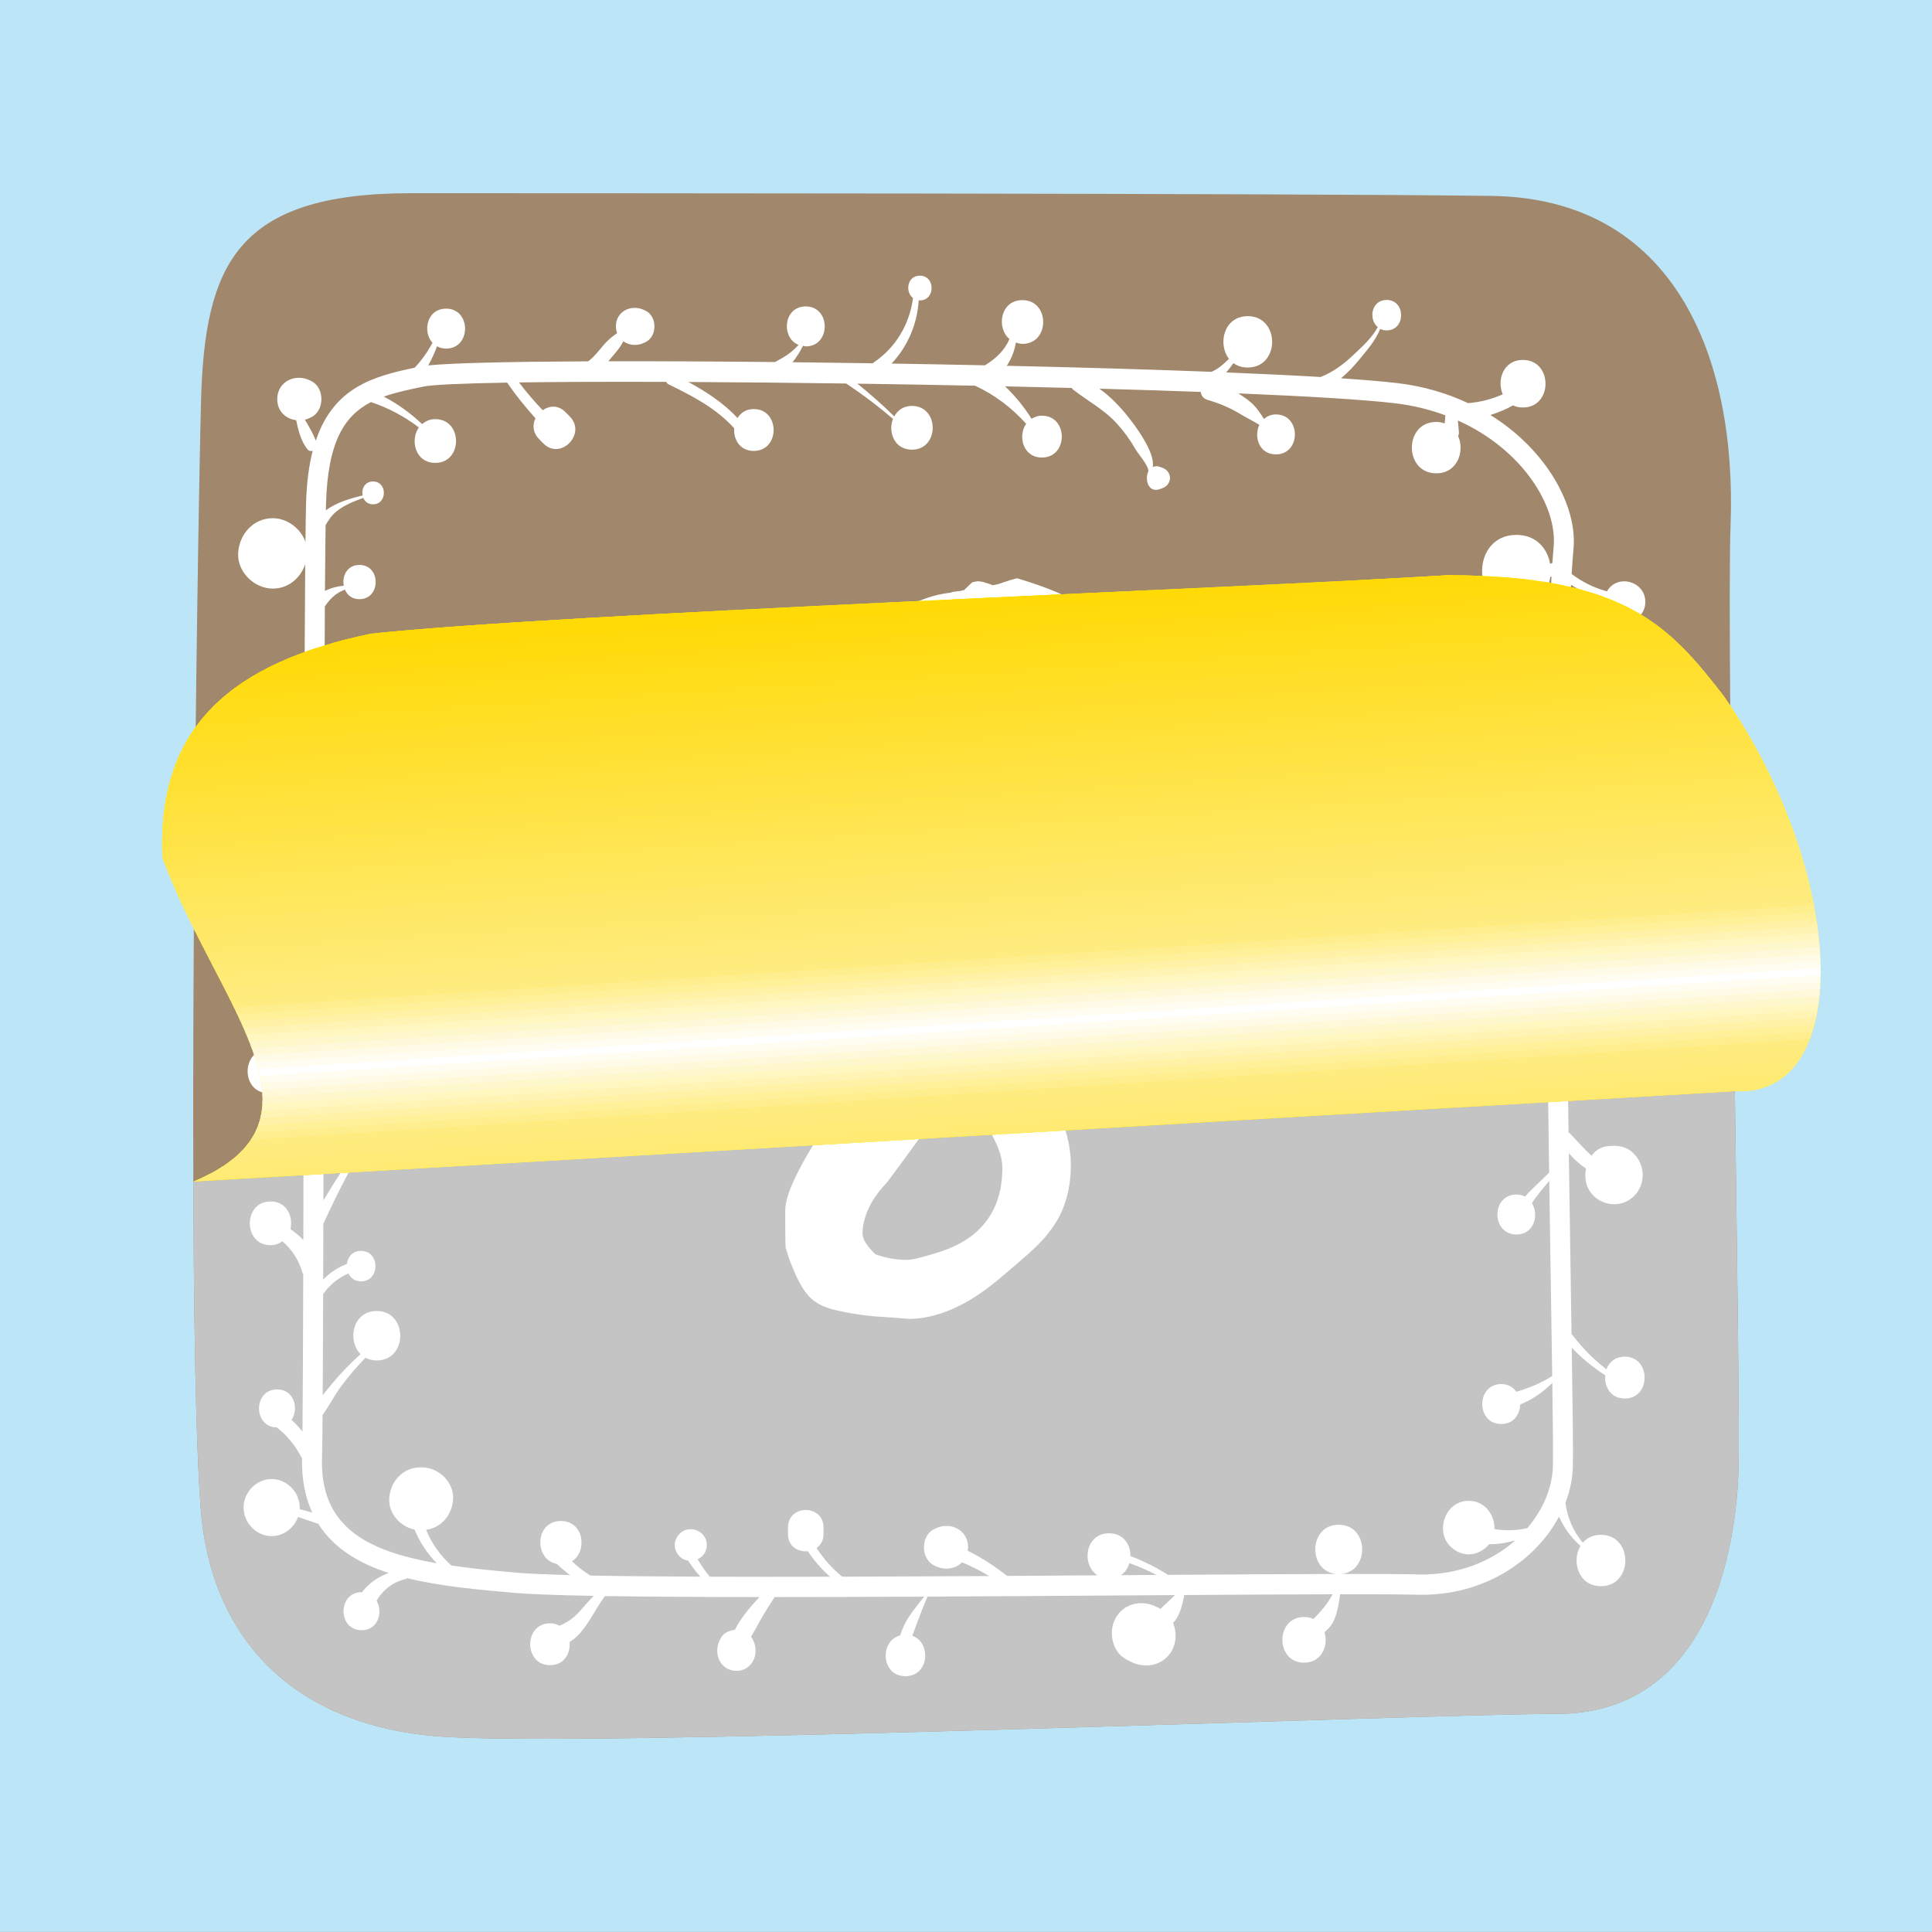 <?xml version="1.0" encoding="UTF-8"?>
<!DOCTYPE svg PUBLIC "-//W3C//DTD SVG 1.0//EN" "http://www.w3.org/TR/2001/REC-SVG-20010904/DTD/svg10.dtd">
<!-- Creator: CorelDRAW 2017 -->
<svg xmlns="http://www.w3.org/2000/svg" xml:space="preserve" width="66.146mm" height="66.146mm" version="1.0" style="shape-rendering:geometricPrecision; text-rendering:geometricPrecision; image-rendering:optimizeQuality; fill-rule:evenodd; clip-rule:evenodd"
viewBox="0 0 6614.58 6614.58"
 xmlns:xlink="http://www.w3.org/1999/xlink">
 <rect x="0" y="0" width="6614.58" height="6614.58" fill="#333333" stroke="none"/>
 <defs>
  <style type="text/css">
   <![CDATA[
    .fil0 {fill:#BCE6F8}
    .fil6 {fill:white}
    .fil2 {fill:#A1876B;fill-rule:nonzero}
    .fil5 {fill:#C4C4C4;fill-rule:nonzero}
    .fil70 {fill:#FFD900;fill-rule:nonzero}
    .fil69 {fill:#FFD902;fill-rule:nonzero}
    .fil68 {fill:#FFDA05;fill-rule:nonzero}
    .fil67 {fill:#FFDA07;fill-rule:nonzero}
    .fil66 {fill:#FFDA0A;fill-rule:nonzero}
    .fil65 {fill:#FFDB0C;fill-rule:nonzero}
    .fil64 {fill:#FFDB0E;fill-rule:nonzero}
    .fil63 {fill:#FFDC11;fill-rule:nonzero}
    .fil62 {fill:#FFDC13;fill-rule:nonzero}
    .fil61 {fill:#FFDC16;fill-rule:nonzero}
    .fil60 {fill:#FFDD18;fill-rule:nonzero}
    .fil59 {fill:#FFDD1B;fill-rule:nonzero}
    .fil58 {fill:#FFDD1D;fill-rule:nonzero}
    .fil57 {fill:#FFDE1F;fill-rule:nonzero}
    .fil56 {fill:#FFDE22;fill-rule:nonzero}
    .fil55 {fill:#FFDE24;fill-rule:nonzero}
    .fil54 {fill:#FFDF27;fill-rule:nonzero}
    .fil53 {fill:#FFDF29;fill-rule:nonzero}
    .fil52 {fill:#FFDF2B;fill-rule:nonzero}
    .fil51 {fill:#FFE02E;fill-rule:nonzero}
    .fil50 {fill:#FFE030;fill-rule:nonzero}
    .fil49 {fill:#FFE133;fill-rule:nonzero}
    .fil48 {fill:#FFE135;fill-rule:nonzero}
    .fil47 {fill:#FFE137;fill-rule:nonzero}
    .fil46 {fill:#FFE23A;fill-rule:nonzero}
    .fil45 {fill:#FFE23C;fill-rule:nonzero}
    .fil44 {fill:#FFE23F;fill-rule:nonzero}
    .fil43 {fill:#FFE341;fill-rule:nonzero}
    .fil42 {fill:#FFE343;fill-rule:nonzero}
    .fil41 {fill:#FFE346;fill-rule:nonzero}
    .fil40 {fill:#FFE448;fill-rule:nonzero}
    .fil39 {fill:#FFE44B;fill-rule:nonzero}
    .fil38 {fill:#FFE44D;fill-rule:nonzero}
    .fil37 {fill:#FFE550;fill-rule:nonzero}
    .fil36 {fill:#FFE552;fill-rule:nonzero}
    .fil35 {fill:#FFE654;fill-rule:nonzero}
    .fil34 {fill:#FFE657;fill-rule:nonzero}
    .fil33 {fill:#FFE659;fill-rule:nonzero}
    .fil32 {fill:#FFE75C;fill-rule:nonzero}
    .fil31 {fill:#FFE75E;fill-rule:nonzero}
    .fil30 {fill:#FFE760;fill-rule:nonzero}
    .fil29 {fill:#FFE863;fill-rule:nonzero}
    .fil28 {fill:#FFE865;fill-rule:nonzero}
    .fil27 {fill:#FFE868;fill-rule:nonzero}
    .fil8 {fill:#FFE96A;fill-rule:nonzero}
    .fil9 {fill:#FFE96C;fill-rule:nonzero}
    .fil10 {fill:#FFEA6F;fill-rule:nonzero}
    .fil11 {fill:#FFEA71;fill-rule:nonzero}
    .fil12 {fill:#FFEA74;fill-rule:nonzero}
    .fil13 {fill:#FFEB76;fill-rule:nonzero}
    .fil14 {fill:#FFEB78;fill-rule:nonzero}
    .fil15 {fill:#FFEB7B;fill-rule:nonzero}
    .fil16 {fill:#FFEC7D;fill-rule:nonzero}
    .fil17 {fill:#FFEC81;fill-rule:nonzero}
    .fil18 {fill:#FFEE8D;fill-rule:nonzero}
    .fil19 {fill:#FFF09A;fill-rule:nonzero}
    .fil20 {fill:#FFF2A6;fill-rule:nonzero}
    .fil21 {fill:#FFF4B3;fill-rule:nonzero}
    .fil22 {fill:#FFF6C0;fill-rule:nonzero}
    .fil23 {fill:#FFF7CC;fill-rule:nonzero}
    .fil24 {fill:#FFF9D9;fill-rule:nonzero}
    .fil25 {fill:#FFFBE6;fill-rule:nonzero}
    .fil26 {fill:#FFFDF2;fill-rule:nonzero}
    .fil7 {fill:yellow;fill-rule:nonzero}
    .fil3 {fill:white;fill-rule:nonzero}
    .fil4 {fill:white;fill-rule:nonzero}
    .fil1 {fill:#503F1C;fill-rule:nonzero;fill-opacity:0.102}
   ]]>
  </style>
    <clipPath id="id0" style="clip-rule:nonzero">
     <path d="M1270 2169.58c656.16,-69.27 2920.98,-153.08 3684.92,-200.03 608.56,0 760.08,173.57 945.29,411.7 423.33,608.54 449.79,1375.83 39.35,1354.6l-5277.69 309.65c502.3,-209.04 78.96,-605.92 -105.57,-1109.25 -20.11,-451.46 240.54,-667.57 713.7,-766.67z"/>
    </clipPath>
 </defs>
 <g id="Layer_x0020_1">
  <rect class="fil0" x="-0.02" y="-0.15" width="6614.59" height="6614.58"/>
  <g id="_1806336746496">
   <path class="fil1" d="M1102.46 4102.51l0 7.55c0,100.58 -153.71,100.76 -153.71,0l0 -7.55c0,-100.6 153.71,-100.76 153.71,0z"/>
   <path class="fil2" d="M1486.02 5943.71c481.48,43.12 3399.75,-75.96 3843.37,-75.96 524.65,0 615,-566.21 622.88,-838.91 7.9,-272.67 -42.5,-2819.21 -27.27,-3232.09 21.36,-578.82 -195.43,-1117.95 -819.12,-1126.02 -725.59,-9.42 -3252.78,-9.14 -3698.36,-9.26 -596.62,-0.16 -706.86,242.76 -719.25,713.11 -12.39,470.38 -52.69,3082.64 -1.53,3784.9 32.82,450.72 317.78,741.14 799.28,784.23z"/>
   <path class="fil3" d="M1307.39 3894.06l0 7.54c0,100.61 -153.69,100.76 -153.69,0l0 -7.54c0,-100.58 153.69,-100.74 153.69,0z"/>
   <path class="fil3" d="M930.09 5063.8c51.91,0 96.06,44.91 96.06,97.71 0,1.79 -0.44,3.49 -0.54,5.26l43.39 11.64c-23.35,-51.19 -36.65,-111.75 -34.81,-186.02 -0.93,-1.26 -2.06,-2.03 -2.83,-3.57 -20.45,-40.23 -48.33,-74.07 -83.36,-101.72 -81.68,-0.81 -81.64,-130.14 0.66,-130.14 59.04,0 75.09,66.39 49.53,104.3 13.59,12.39 25.87,25.94 37.35,40.18 1.2,-112.34 2.04,-303.95 2.67,-538.84 -0.81,-1.73 -2.03,-2.97 -2.61,-5.02 -12.3,-43.47 -36.13,-79.86 -68.9,-107.79 -10.82,7.7 -23.54,13.43 -40.29,13.43 -94.79,0 -94.94,-149.82 0,-149.82 55.94,0 78.01,52 67.95,94.78 16.09,10.97 30.98,23.33 44.16,37.46 0.31,-127.39 0.58,-265.26 0.84,-407.63 -23.98,-35.47 -50.76,-68.24 -81.7,-97.88 -2.07,-2.01 -3.41,-4.16 -4.36,-6.37 -9.66,5.24 -20.75,8.87 -34.31,8.87 -94.78,0 -94.94,-149.82 0,-149.82 65.63,0 84.78,71.15 59.53,115.35 2.18,0.93 4.33,2.25 6.31,4.33 19.88,20.78 37.82,43.02 54.64,66.14 0.12,-77.3 0.25,-155.39 0.39,-234.55 0.17,-99.79 0.35,-199.86 0.52,-299.15 -11.38,-40.94 -35.26,-73.61 -71.39,-95.85 -10.05,4.63 -21.77,7.27 -35.17,7.27 -107.14,0 -107.31,-169.36 0,-169.36 79.57,0 100,93.29 61.39,141.37 17.41,12.19 33.01,26.19 45.31,42.84 0.29,-166.96 0.62,-330.29 1.02,-484.28 -8.05,-21.73 -13.1,-44.36 -24.24,-65.31 -14.29,-26.96 -33.92,-49.2 -57.18,-68.42 -1.7,-1.42 -1.61,-3.35 -2.42,-5.06 -67.68,-6.56 -66.28,-116.05 5.79,-116.05 61.32,0 71.2,79.3 31.12,107.09 16.34,13.15 32.78,29.42 47.21,47.58 0.75,-263.36 1.74,-493.14 3.15,-655.23 -16.05,47.84 -57.82,83.66 -111.15,83.66 -61.96,0 -121.33,-55.44 -118.48,-120.51 2.88,-65.29 52.07,-120.52 118.48,-120.52 48.74,0 95.39,34.49 111.91,80.81 0.64,-56.5 1.33,-102.23 2.15,-131.82 1.93,-70.86 9.89,-130.1 22.73,-179.89 -6,1.81 -12.45,1.58 -17.37,-4.39 -22.23,-26.83 -31.81,-64.64 -39.27,-100.29 -34.76,-4.11 -64.77,-29.97 -64.77,-72.04 0,-60.41 61.65,-88.51 110.82,-64.68l5.79 2.8c46.04,22.33 46.04,101.43 0,123.74l-5.79 2.82c-5.27,2.54 -10.69,4.19 -16.15,5.59 13.92,23.56 28.41,47.33 37.27,72.08 61.58,-183.97 199.08,-220.62 338.52,-250 24.38,-25.59 44.31,-54.2 61.1,-85.11 -34.84,-37.71 -19.68,-117.06 46.51,-117.06 86.53,0 86.69,136.78 0,136.78 -12.26,0 -22.33,-3.23 -31.1,-7.96 -8.21,22.75 -18.2,44.61 -30.13,65.51 80.92,-8.31 281.66,-12.78 547.53,-13.93 22.77,-15.79 46.32,-49.39 60.2,-63.87 12.26,-12.76 25.43,-23.14 39.21,-32.71 -2.55,-6.97 -4.39,-14.46 -4.39,-22.99 0,-52.52 53.62,-76.96 96.37,-56.24 1.94,0.94 3.86,1.87 5.81,2.81 39.76,19.28 39.76,87.59 0,106.87 -1.95,0.92 -3.87,1.87 -5.81,2.81 -24.16,11.72 -51.52,8.57 -70.99,-5.51 -2.45,4.61 -4.57,9.51 -7.35,13.82 -11.54,17.87 -26.67,33.76 -40.07,50.17 -1.22,1.49 -2.48,3.11 -3.7,4.65 171.41,-0.36 365.55,0.51 570.6,2.56 14.09,-7.96 28.56,-15.29 42.09,-24.64 14.3,-9.85 26.88,-21.53 38.83,-33.94 -60.78,-23.34 -53.12,-131.76 24.3,-131.76 86.54,0 86.67,136.81 0,136.81 -3.62,0 -6.18,-1.52 -9.49,-1.97 -9.58,19.22 -21.57,38.87 -35.82,56.13 90.22,0.98 182.7,2.3 275.29,3.72 1.13,-1.08 1.83,-2.31 3.28,-3.29 74.86,-50.64 122.03,-129.95 134.01,-220.11 -27.78,-20.68 -20.46,-76.61 23.4,-76.61 53.56,0 53.63,84.66 0,84.66 -1.46,0 -2.46,-0.67 -3.84,-0.78 -5.15,82.24 -37.68,158.21 -92.98,217.03 106.59,1.74 213.7,3.71 319.75,5.95 36.89,-22.86 66.92,-50.38 83.87,-89.85 -45.68,-38.28 -31.7,-133.29 44.3,-133.29 94.79,0 94.94,149.82 0,149.82 -8.48,0 -15.34,-2.42 -22.31,-4.61 -4.74,28.46 -15.29,55.93 -31.17,79.55 248.98,5.57 489.73,12.54 700.83,20.72 22.12,-9.32 41.93,-26.45 59.91,-44.55 -39.34,-50.13 -18.14,-146.04 64.23,-146.04 111.25,0 111.44,175.85 0,175.85 -20,0 -36.24,-5.82 -49.08,-15.12 -7.75,11.15 -15.88,21.82 -24.5,31.87 119.84,4.84 228.53,10.12 323.09,15.73 41.69,-16.58 77.47,-42.76 110.31,-73.78 28.41,-26.8 65.84,-60.01 85.26,-97.11 -32.12,-26.47 -22.5,-92.94 30.54,-92.94 65.93,0 66.03,104.22 0,104.22 -8.56,0 -15.92,-1.89 -22.25,-4.94 -14.95,38.66 -45.93,73.5 -70.87,104.23 -19.31,23.77 -40.22,45.53 -63.19,64.73 78.37,5.24 144.52,10.76 193.66,16.55 90.06,10.59 170.5,35.21 241.68,68.52 41.61,-3.41 81.08,-13.67 118.49,-30.26 -21.03,-48.21 1.3,-117.69 68.95,-117.69 103.02,0 103.19,162.84 0,162.84 -12.99,0 -24.32,-2.62 -34.04,-7.15 -24.63,13.88 -50.6,24.32 -77.26,32.85 195.81,121.57 297.22,314.78 284.63,455.8 -2.36,26.61 -4.49,56.64 -6.49,88.59 36.6,27.51 77.07,47.7 120.97,59.3l0 -0.02c35.2,-61.27 131.28,-34.8 131.28,36.16 0,70.82 -95.9,97.72 -131.28,36.16 -0.62,-1.09 -1.26,-2.19 -1.88,-3.29 -7.53,-13.12 -9.64,-28.46 -7.36,-43.19 -40.47,-9.87 -78.62,-25.72 -113.9,-48.08 -6.33,116.44 -10.51,261.24 -13.01,424.76 4.67,1.62 9.37,4.26 13.96,8.47 33.39,30.67 66.79,61.33 100.17,91.98 11.81,-9.69 26.3,-16.84 45.76,-16.84 98.91,0 99.06,156.34 0,156.34 -56.76,0 -79.88,-51.27 -71.49,-95.15 -29.84,-20.4 -59.68,-40.79 -89.52,-61.17 -2.25,194.19 -2.4,410.24 -1.34,632.07 0.43,0.53 0.93,0.71 1.34,1.3 22.98,32.79 51.58,59.69 83.75,81.4 13.36,-22.08 36.5,-37.97 69.84,-37.97 111.27,0 111.46,175.87 0,175.87 -63.2,0 -90.45,-56.74 -81.87,-105.76 -26.14,-13.98 -50.6,-30.8 -72.71,-51.05 1.32,224.74 3.81,453.71 6.68,671.03 1.16,0.73 2.63,0.61 3.62,1.67 25.6,27.16 49.15,53.87 75.04,77.7 12.06,-16.33 28.65,-28.66 50.28,-31.93 41.79,-6.34 76.86,-0.04 104.34,36.18 35.96,47.39 23.48,117.8 -27.87,148.34 -46.3,27.58 -108.67,10.99 -135.8,-36.22 -11.96,-20.79 -14.67,-47.46 -9.81,-72.59 -22.18,-14.93 -42.37,-32.44 -58.85,-53.12 2.52,182.46 5.19,355.67 7.59,508.43 0.6,39.05 1.18,76.43 1.74,112.44 1.96,1.18 3.84,2.79 5.52,5.04 32.92,43.66 71.38,81.63 113.9,114.7 8.95,-24.16 29.65,-43.37 62.72,-43.37 90.64,0 90.8,143.3 0,143.3 -48.7,0 -70.41,-41.2 -66.79,-79.49 -41.75,-26.74 -79.89,-58.53 -114.65,-94.51 3.21,211.46 5.17,361.3 3.76,408.71 -1.22,40.87 -9.92,82.07 -25.25,121.97 6.02,51.4 27.03,98.26 59.31,136.82 13.92,-16.11 34.54,-26.86 62.02,-26.86 111.26,0 111.44,175.87 0,175.87 -78,0 -101.2,-86.28 -69.83,-137.96 -31.77,-27.55 -56.54,-61.63 -73.56,-100.47 -80.61,151.46 -258.12,273.15 -484.21,267.66 -50.66,-1.36 -143.64,-1.75 -265.46,-1.58 -3.43,27.89 -7.92,55.62 -17.93,81.9 -8.02,21.03 -20.12,35.92 -35.36,47.64 14.1,45.53 -8.96,104.66 -69.92,104.66 -98.89,0 -99.07,-156.34 0,-156.34 12.31,0 23.1,2.46 32.35,6.69 13.06,-12.74 25.43,-27.27 36.02,-40.08 11.31,-13.68 20.7,-28.87 29.51,-44.41 -140.17,0.3 -315.4,1.32 -508.59,2.58 -0.02,0.81 0.47,1.56 0.29,2.37 -5.61,27.1 -13.11,59.34 -28.97,82.3 -2.55,3.7 -5.88,7.07 -9.04,10.52 12.55,30.55 11.52,67.63 -4.63,95.72 -29.45,51.24 -90.5,62.65 -140.17,37.38 -4.96,-2.5 -9.9,-5.03 -14.85,-7.55 -49.48,-25.17 -63.38,-96.27 -36.76,-142.59 29.48,-51.24 90.53,-62.65 140.2,-37.38 4.47,2.27 8.94,4.55 13.42,6.82 1.58,-1.68 2.96,-3.55 4.61,-5.16 14.81,-14.5 30.18,-27.42 44.45,-42.21 -53.94,0.35 -108.88,0.71 -165.09,1.08 -219.39,1.5 -452.86,3.07 -682.27,4.18 -18.76,44 -35.08,89.06 -51.83,133.94 65.54,23.03 58.26,138.44 -23.55,138.44 -83.67,0 -89.25,-120.67 -18.4,-139.5 7.71,-21.88 16.44,-43.07 29.9,-63.14 16.27,-24.27 34.33,-47.15 52.81,-69.68 -176.23,0.84 -349.69,1.42 -512.21,1.45 -16.31,25.19 -32.61,50.38 -47.37,76.58 -11.42,20.3 -21.63,40.22 -33.58,59.14 1.92,2.62 4.11,4.95 5.54,8 0.91,1.95 1.84,3.92 2.75,5.89 21.4,45.65 -3.83,102.9 -58.05,102.9 -54.22,0 -79.45,-57.25 -58.07,-102.9 0.93,-1.97 1.86,-3.94 2.77,-5.89 9.16,-19.58 29.08,-29.7 49.82,-31.3 20.43,-40.75 52.3,-78.13 84.46,-112.42 -200.57,-0.09 -382.2,-1.08 -528.67,-3.42 -36.26,45.47 -67.98,126.48 -121.49,157.1 3.65,38.27 -18,79.47 -66.78,79.47 -90.64,0 -90.8,-143.32 0,-143.32 12.78,0 23.27,3.35 32.45,8.24 26.57,-11.59 47.93,-25.27 70.02,-50.42 15.53,-17.67 30.69,-35.08 46.67,-51.74 -121.8,-2.27 -215.77,-5.6 -270.67,-10.34 -123.6,-10.68 -252.83,-22.18 -367.74,-50.3 -1.14,0.63 -1.58,1.91 -3.02,2.22 -43.91,10.4 -78.79,35.63 -101.7,75.02 22.54,38.37 6.1,100.94 -51.37,100.94 -82.43,0 -82.57,-130.27 0,-130.27 0.83,0 1.4,0.44 2.21,0.46 0.93,-1.52 1.2,-3.04 2.4,-4.53 23.86,-29.43 54.51,-49.59 88.57,-61.53 -103.07,-33.22 -188.74,-85.2 -241.41,-168.21 -23.18,-7.94 -46.34,-15.88 -69.5,-23.81 -13.4,37.77 -49.04,65.76 -90.15,65.76 -51.92,0 -96.07,-44.93 -96.07,-97.71 0,-53 43.98,-97.71 96.07,-97.71zm2926.99 328.95l0 0c34.49,-0.24 68.59,-0.47 102.28,-0.71 -29.93,-15.84 -60.95,-28.97 -92.71,-40.38 -4.88,16.49 -14.25,31.44 -28.89,41.21 6.41,-0.04 12.93,-0.08 19.32,-0.12zm-2361.59 -40.67l0 0c-32.43,-32.87 -57.99,-71.65 -76.27,-115.26 -47.75,-9.65 -88.9,-54.08 -86.64,-105.38 2.56,-58.24 46.44,-107.48 105.67,-107.48l7.42 0c55.28,0 108.22,49.43 105.67,107.48 -2.37,53.7 -40.07,99.26 -92.37,106.09 19.23,47.41 48.57,88.77 86.73,122.37 68.49,9.96 142.71,17.51 221.91,24.36 40.63,3.51 104.06,6.2 183.88,8.29 -15.65,-11.6 -30.5,-24.34 -44.61,-38.13 -79.88,-14.59 -76.22,-147 13.55,-147 79.26,0 91.4,103.83 38.01,138.12 19.27,18.32 40.18,34.47 62.55,48.61 105.78,2.06 233.64,3.31 376.89,3.88 -15.39,-17.1 -29.31,-35.53 -42.11,-54.97 -14.56,-2.25 -28.41,-9.83 -37.26,-25.25 -0.64,-1.08 -1.28,-2.19 -1.9,-3.29 -8.67,-15.09 -8.67,-34.21 0,-49.32 0.62,-1.08 1.26,-2.18 1.9,-3.27 27.19,-47.34 101.43,-26.9 101.43,27.93 0,23.46 -13.85,40.1 -31.52,48.39 12.21,21.17 26.12,41.15 41.67,59.89 128.03,0.44 266.85,0.42 411.79,0.06 -28.97,-25.62 -54.45,-54.87 -76.16,-87.46 -32.61,3.41 -67.89,-15.56 -67.89,-58.59l0 -22.63c0,-79.65 121.66,-79.77 121.66,0l0 22.63c0,22.41 -10.05,37.81 -23.89,47.64 24.38,37.4 53.58,70.58 88.08,98.3 163.55,-0.46 333.56,-1.28 503,-2.29 -29.74,-17.84 -60.73,-33.44 -92.87,-46.87 -22.25,22.19 -58.67,28.42 -90.16,13.17l-5.81 -2.81c-46.03,-22.32 -46.03,-101.41 0,-123.75l5.81 -2.79c49.15,-23.83 110.82,4.27 110.82,64.67 0,4.24 -0.97,7.96 -1.55,11.88 48.18,23.71 92.91,52.94 135.12,86.13 104.32,-0.63 208.01,-1.32 309.3,-2.01 -55.44,-35.93 -42.93,-143.99 39.83,-143.99 49.65,0 73.6,39.05 73.1,77.99 44.91,17.1 87.83,38.64 128.92,64.36 220.56,-1.45 420.82,-2.68 576.1,-2.97 -98.56,-8.73 -96.2,-168.53 8.19,-168.53 104.16,0 106.93,159.61 8.4,168.51 16.89,-0.02 34.1,-0.04 49.83,-0.04 96.25,0 170.03,0.45 213.56,1.62 136.24,3.3 251.48,-44.59 332.79,-116.58 -29.36,8.31 -59.53,13.77 -89.81,12.9 -6.41,8.19 -14.37,15.6 -24.44,21.57 -1.07,0.63 -2.15,1.28 -3.23,1.91 -25.72,15.28 -58.31,15.28 -84.04,0 -1.07,-0.63 -2.15,-1.28 -3.24,-1.91 -76.66,-45.56 -43.55,-169.93 45.26,-169.93 55.73,0 89.61,49.06 88.02,96.88 37.4,5.93 74.15,5.3 112.45,-3.37 53.83,-62.91 85.45,-137.53 87.64,-211.19 1.12,-36.79 0.12,-139.2 -1.97,-285.95 -32.26,31.79 -69.06,57.57 -110.17,73.94 -0.69,33.63 -22.07,66.76 -64.69,66.76 -86.54,0 -86.69,-136.8 0,-136.8 24.09,0 40.78,11.07 51.47,26.37 43.32,-12.56 84.5,-29.5 123.06,-53.82 -1.11,-75.08 -2.42,-159.77 -3.9,-254.07 -1.97,-126.22 -4.18,-266.24 -6.27,-413.97 -20.87,24.66 -42.08,49.04 -59.35,75.91 25.04,40.12 8.02,107.51 -53.1,107.51 -86.53,0 -86.67,-136.78 0,-136.78 11.53,0 21.29,2.68 29.73,6.87 25.27,-29.13 55.11,-54.16 82.31,-81.77 -2.11,-150.17 -4.14,-307.95 -5.79,-467.77 -12.54,22.76 -35.59,39.33 -69.14,39.33 -107.14,0 -107.32,-169.36 0,-169.36 32.84,0 55.53,15.99 68.25,38.07 -2.15,-235.18 -3.31,-471.71 -2.57,-691.96 -24.01,36.35 -58.4,66.51 -97.67,86.93 1.06,33.09 -16.13,66.88 -52.29,75.02 -4.66,1.04 -9.33,2.09 -14,3.13 -48.41,10.87 -97.26,-22.94 -97.26,-75.37 0,-52.14 48.84,-86.25 97.26,-75.38 4.67,1.05 9.34,2.11 14,3.14 13.15,2.97 23.03,10.04 31.26,18.55 52.73,-23.14 91.55,-66.81 119.07,-118.25 1.56,-280.97 6.54,-530.31 17.04,-707.3 -1.4,0.59 -2.83,1.08 -4.24,1.63 -7.61,54.44 -46.11,103.54 -115.96,103.54 -156.57,0 -156.84,-247.53 0,-247.53 67.87,0 106.25,46.52 115.34,99.2 2.65,-0.71 5.13,-2.4 7.74,-3.25 1.41,-20.05 2.91,-39.19 4.47,-56.89 12.24,-136.9 -105.84,-331.1 -327.86,-430.69l3.38 40.06c0.45,5.08 -0.81,9.13 -2.71,12.68 23.2,52.07 -1.49,128.08 -74.82,128.08 -111.26,0 -111.44,-175.88 0,-175.88 10.77,0 20.18,2.07 28.87,5.04 0.78,-9.24 1.55,-18.45 2.35,-27.67 -52.29,-19.36 -109.31,-33.91 -171.49,-41.24 -107.59,-12.67 -299.29,-24.07 -537.21,-33.92 13.69,9.08 27.48,17.99 40.22,28.62 20.21,16.86 34.19,37.58 47.3,58.93 10.44,-8.94 23.47,-15.48 41.04,-15.48 86.53,0 86.67,136.78 0,136.78 -57.84,0 -76.16,-60.56 -56.72,-101.09 -21.42,-13.28 -44.52,-24.53 -64.08,-36.38 -35.51,-21.51 -72.49,-37.46 -112.29,-48.77 -15.86,-4.51 -22.9,-15.65 -24.26,-27.63 -108.96,-4 -225.82,-7.68 -346.98,-11.05 45.7,32.6 86.01,78.17 116.28,119.79 18.98,26.11 73.87,101.98 66.46,148.42 6.93,-3.01 15,-4.26 25.56,-0.24 2.77,1.05 5.52,2.09 8.28,3.13 33.31,12.63 33.37,56.45 0,69.09 -2.76,1.05 -5.51,2.11 -8.28,3.16 -41.05,15.55 -54.24,-33.13 -40.49,-60.63 0.13,-20.24 -35.24,-59.67 -44.04,-75.07 -18.06,-31.73 -39.46,-61.31 -63.95,-88.24 -44.95,-49.39 -100.6,-77.48 -151.72,-117.77 -1.47,-1.16 -1.3,-2.82 -2.29,-4.14 -75.2,-1.95 -151.32,-3.84 -228.78,-5.53 34.6,32.93 64.89,69.99 90.6,111 9.84,-6.09 21.13,-10.56 35.54,-10.56 90.66,0 90.81,143.3 0,143.3 -65.38,0 -82.92,-74.01 -54.01,-115.59 -49.26,-54.93 -107.31,-98.94 -174.49,-130.18 -0.07,-0.04 -0.09,-0.1 -0.17,-0.14 -134.02,-2.74 -269.49,-5.08 -403.17,-7.01 43.95,35.25 86.18,72.52 126.44,112.12 11.06,-20.38 30.4,-35.94 60.34,-35.94 94.75,0 94.9,149.82 0,149.82 -60.8,0 -82.14,-61.37 -64.95,-105.57 -51.02,-43.56 -104.31,-83.99 -160.16,-120.96 -187.53,-2.58 -370.44,-4.34 -540.32,-5.18 61.65,33.36 120.09,71.63 168.33,123.25 10.98,-17.53 28.85,-30.55 55.57,-30.55 90.66,0 90.82,143.3 0,143.3 -47.94,0 -69.81,-39.96 -67.06,-77.73 -61.86,-68.44 -142.69,-110.35 -224.37,-150.14 -4.27,-2.07 -6.6,-5.14 -8.07,-8.47 -193.12,-0.69 -366,-0.1 -504.25,1.87 25.27,33.31 52.41,64.94 81.13,95.15 22.6,-15.72 53,-18.93 78.04,6.52l14.83 15.09c58.36,59.36 -32.18,151.51 -90.56,92.13 -4.94,-5.04 -9.9,-10.07 -14.84,-15.09 -21.96,-22.33 -22.81,-49.27 -12.25,-71.08 -34.74,-38.64 -67.47,-78.99 -96.92,-122.09 -152.06,2.62 -255.7,7.08 -287.22,13.65 -49.09,10.24 -94.5,19.86 -135.14,34.23 47.86,25 91.47,56.7 131.32,94.09 11.43,-9.79 25.7,-16.96 44.93,-16.96 94.76,0 94.92,149.82 0,149.82 -68.59,0 -86.89,-77.97 -56.2,-121.34 -49.88,-38.07 -104.6,-67.06 -163.86,-86.84 -90.15,46.31 -148.11,134.6 -153.94,348.45 -0.19,6.65 -0.37,14.12 -0.54,22.25 35.53,-27.24 87.21,-41.99 125.81,-50.95 -4.44,-22.02 7.06,-47.98 35.67,-47.98 49.45,0 49.53,78.17 0,78.17 -17.16,0 -27.99,-9.65 -33.23,-21.96 -33.12,12 -66.6,25.27 -93.98,47.94 -15.78,13.06 -25.32,28.97 -35.14,45.12 -0.85,57.18 -1.59,133.53 -2.21,225.53 20.29,-10.13 42.64,-16.13 64.35,-17.87 -6.24,-32.87 11.05,-71.19 53.64,-71.19 74.16,0 74.27,117.26 0,117.26 -25.66,0 -41.85,-14.38 -49.77,-32.73 -32.16,12.05 -51.89,32.69 -68.57,57.53 -0.73,122.58 -1.33,267.89 -1.84,428.01 21.98,-23.52 48.72,-41.7 79.53,-53.93 -18.3,-64.16 14.76,-145.72 99.98,-145.72 140.11,0 140.34,221.47 0,221.47 -46.52,0 -77.27,-24.62 -92.93,-57.23 -35.44,15.48 -65.51,39.54 -86.69,71.39 -0.41,134.38 -0.76,278.25 -1.07,427.14 37.35,-36.29 83.71,-60.48 135.3,-71.39 -0.41,-6.7 -0.18,-13.81 1.57,-21.76 1.02,-4.75 2.05,-9.5 3.07,-14.24 12.15,-55.88 99.03,-55.92 111.17,0 1.03,4.74 2.05,9.49 3.08,14.24 16.65,76.71 -74.41,94.51 -107.51,53.06 -60.51,16.2 -111.84,52.54 -145.38,107.2 -0.41,0.65 -0.99,0.92 -1.43,1.51 -0.29,152.4 -0.57,308.96 -0.82,465.12 41.04,-42.82 95.18,-69.19 153.96,-73.54 -4.16,-33.6 14.35,-70.65 57.36,-70.65 78.29,0 78.4,123.76 0,123.76 -20.22,0 -34.99,-8.39 -44.79,-20.62 -67.35,3.8 -127.95,39.18 -164.4,99.33 -0.64,1.04 -1.51,1.55 -2.22,2.42 -0.33,189.58 -0.64,375.62 -1.01,548.09 27.19,-44.85 55.09,-89.22 84.27,-132.82 6.91,-10.3 22.64,-1.28 16.6,9.86 -36.06,66.53 -69.35,134.4 -101.04,203.14 -0.16,66.21 -0.31,129.75 -0.49,190.6 22.99,-23.29 50.21,-41.28 81.31,-53.59 2.98,-23.18 18.55,-44.35 48.24,-44.35 65.93,0 66.03,104.23 0,104.23 -21.77,0 -35.65,-11.78 -43.07,-27 -35.24,15.08 -64.46,38.97 -86.63,70.84 -0.41,134.16 -0.89,252.11 -1.48,345.96 11.58,-14.93 23.73,-29.35 35.07,-43.01 29.09,-35.02 61.06,-67.14 94.59,-97.67 -46.2,-45.59 -28.03,-147.6 55.37,-147.6 107.14,0 107.33,169.36 0,169.36 -15.05,0 -27.77,-3.62 -38.6,-9.35 -31.38,32.69 -61.09,66.9 -87.68,103.85 -20.99,29.17 -37.72,63.08 -59.23,92.07 -0.54,69.78 -1.18,121.56 -1.94,148.13 -6.6,232.04 148.54,317.13 393.05,359.59z"/>
   <path class="fil4" d="M3466.34 3565.47c2.28,5.79 5.68,12.16 10.23,19.1 3.98,6.37 9.66,13.32 16.47,20.27 57.92,67.73 101.07,134.31 130.03,199.15 28.96,64.85 43.15,126.21 43.15,184.11 0,44 -5.68,85.1 -17.59,122.73 -11.36,38.21 -30.1,73.53 -55.65,105.95 -15.33,21.42 -38.62,45.74 -68.71,72.95 -30.67,27.21 -66.44,57.89 -107.32,92.05 -55.65,46.32 -109.02,79.89 -159.56,101.32 -51.1,21.42 -99.37,32.42 -144.8,32.42 -39.74,-3.48 -80.06,-6.37 -119.81,-8.69 -51.1,-5.21 -93.69,-12.16 -127.2,-20.26 -34.06,-7.53 -59.62,-18.53 -77.21,-31.84 -18.18,-12.74 -35.21,-34.16 -51.68,-64.84 -16.47,-30.69 -32.37,-69.48 -46.56,-116.95 0,6.95 -0.57,-0.58 -1.14,-22.58 -0.57,-22.58 -0.57,-57.89 -0.57,-106.53 0,-90.31 127.2,-297.57 381.01,-622.36 -33.49,-35.89 -66.99,-68.32 -99.93,-96.68 -40.88,-34.74 -76.09,-67.74 -105.61,-97.27 -29.53,-30.1 -55.08,-57.31 -77.23,-82.21 -33.5,-38.79 -57.92,-76.42 -74.38,-114.05 -15.9,-37.05 -23.86,-72.37 -23.86,-104.79 0,-35.31 5.68,-74.68 16.47,-118.68 11.36,-44.58 27.83,-92.05 49.97,-142.42 26.12,-60.21 52.81,-105.37 80.07,-134.89 26.68,-30.11 53.37,-45.16 80.06,-45.16 11.36,0 21.01,2.89 30.09,9.26 8.52,6.37 16.47,16.21 23.28,29.53l-44.86 137.79c3.41,55 9.09,103.63 17.04,144.73 8.52,41.11 19.31,77 32.93,105.95 8.53,17.37 24.99,44 48.84,80.47 23.85,37.05 55.65,82.21 94.26,134.9 11.35,17.36 25.55,34.15 44.28,50.94 18.18,17.37 38.62,34.16 60.77,50.95l13.06 -6.95c10.22,-4.05 19.87,-11 30.09,-20.26 9.65,-8.68 21.01,-19.11 32.94,-30.68 7.94,-12.16 17.03,-28.37 28.39,-48.64 10.79,-20.84 24.41,-45.15 39.74,-72.94 118.68,-159.79 207.82,-298.74 268.02,-417.42 60.76,-118.68 90.85,-214.21 90.85,-286.58 0,-41.1 -17.6,-71.79 -53.38,-93.21 -35.2,-22 -88,-32.42 -157.85,-32.42 -62.46,0 -119.81,4.63 -173.19,14.48 -53.37,9.26 -103.91,22.57 -151.61,39.94 -51.67,24.9 -105.61,49.21 -161.26,72.95 -55.08,23.74 -111.29,47.47 -168.08,71.21 -24.41,0 -43.16,-6.37 -57.35,-17.95 -13.62,-12.16 -20.44,-30.68 -20.44,-56.73 0,-11.58 5.11,-27.21 15.33,-46.9 10.79,-19.68 27.26,-42.84 49.4,-68.89 34.08,-46.32 67,-85.69 97.1,-118.69 30.66,-32.42 55.64,-57.31 76.09,-74.1 36.34,-30.69 74.39,-55 114.7,-72.95 39.75,-18.52 80.06,-29.52 121.52,-34.16 3.97,-2.31 10.79,-3.47 18.73,-4.05 8.53,-0.58 17.04,-2.31 26.12,-4.63l26.69 -25.47c3.98,-2.32 10.79,-3.48 19.88,-4.64 5.11,0 12.48,0.58 20.44,2.9 8.51,2.32 18.73,5.79 31.23,10.42 9.65,-1.16 21.58,-4.05 35.2,-9.26 14.2,-5.21 30.1,-9.84 47.7,-14.48 73.25,21.42 135.14,45.16 186.25,71.21 51.1,26.06 87.45,55 110.15,86.27 32.94,44.58 60.19,81.05 80.63,109.42 20.45,28.94 35.78,50.94 45.44,65.42 18.74,33 32.36,66.58 39.75,101.31 7.94,34.16 11.91,67.74 11.91,100.74 0,9.84 0,19.68 0,27.79 0,8.68 -0.57,17.95 -1.69,28.37 -6.82,60.79 -14.21,122.73 -23.29,186.42 -8.51,63.1 -23.28,126.78 -43.15,189.89 -13.07,33 -38.62,78.74 -77.23,137.21 -38.04,59.05 -90.28,130.84 -156.71,215.37 -61.9,79.31 -107.89,141.84 -138.56,186.99 -30.09,45.16 -46.56,71.79 -48.84,79.32zm-468.45 729.47c21.01,6.95 40.32,11.58 57.35,14.47 17.04,2.9 33.51,4.05 48.84,4.05 9.08,0 21.57,-1.73 38.61,-5.78 16.47,-4.06 37.48,-9.85 63.03,-17.95 75.52,-22.58 131.73,-57.9 169.2,-106.53 38.05,-48.63 56.79,-110.58 56.79,-185.26 0,-38.21 -17.03,-84.53 -51.67,-138.95 -34.07,-54.42 -68.14,-89.15 -101.08,-105.36 -10.22,0 -24.98,11 -44.28,31.84 -19.31,20.84 -44.86,52.68 -75.52,95.52 -38.62,54.42 -79.51,110 -121.52,166.16 -30.09,31.84 -51.67,62.53 -64.74,92.05 -13.05,28.95 -19.87,56.74 -19.87,82.79 0,10.42 3.41,21.42 10.79,33 7.39,12.16 18.74,25.47 34.07,39.95z"/>
  </g>
  <path class="fil1" d="M1102.46 4102.51l0 7.55c0,100.58 -153.71,100.76 -153.71,0l0 -7.55c0,-100.6 153.71,-100.76 153.71,0z"/>
  <path class="fil5" d="M1486.02 5943.71c481.48,43.12 3399.75,-75.96 3843.37,-75.96 524.65,0 615,-566.21 622.88,-838.91 3.45,-119.2 -4.23,-672.93 -12.71,-1292.99l-5277.69 309.65c1.64,477.12 8.66,891.47 24.87,1113.98 32.82,450.72 317.78,741.14 799.28,784.23z"/>
  <path class="fil3" d="M930.09 5063.8c51.91,0 96.06,44.91 96.06,97.71 0,1.79 -0.44,3.49 -0.54,5.26l43.39 11.64c-23.35,-51.19 -36.65,-111.75 -34.81,-186.02 -0.93,-1.26 -2.06,-2.03 -2.83,-3.57 -20.45,-40.23 -48.33,-74.07 -83.36,-101.72 -81.68,-0.81 -81.64,-130.14 0.66,-130.14 59.04,0 75.09,66.39 49.53,104.3 13.59,12.39 25.87,25.94 37.35,40.18 1.2,-112.34 2.04,-303.95 2.67,-538.84 -0.81,-1.73 -2.03,-2.97 -2.61,-5.02 -12.3,-43.47 -36.13,-79.86 -68.9,-107.79 -10.82,7.7 -23.54,13.43 -40.29,13.43 -94.79,0 -94.94,-149.82 0,-149.82 55.94,0 78.01,52 67.95,94.78 16.09,10.97 30.98,23.33 44.16,37.46l0.49 -222.27 68.33 -4 -0.19 90.47c19.14,-31.57 38.64,-62.91 58.68,-93.91l27.52 -1.61c-30.48,57.71 -59.02,116.38 -86.37,175.7 -0.16,66.21 -0.31,129.75 -0.49,190.6 22.99,-23.29 50.21,-41.28 81.31,-53.59 2.98,-23.18 18.55,-44.35 48.24,-44.35 65.93,0 66.03,104.23 0,104.23 -21.77,0 -35.65,-11.78 -43.07,-27 -35.24,15.08 -64.46,38.97 -86.63,70.84 -0.41,134.16 -0.89,252.11 -1.48,345.96 11.58,-14.93 23.73,-29.35 35.07,-43.01 29.09,-35.02 61.06,-67.14 94.59,-97.67 -46.2,-45.59 -28.03,-147.6 55.37,-147.6 107.14,0 107.33,169.36 0,169.36 -15.05,0 -27.77,-3.62 -38.6,-9.35 -31.38,32.69 -61.09,66.9 -87.68,103.85 -20.99,29.17 -37.72,63.08 -59.23,92.07 -0.54,69.78 -1.18,121.56 -1.94,148.13 -6.6,232.04 148.54,317.13 393.05,359.59l0 0c-32.43,-32.87 -57.99,-71.65 -76.27,-115.26 -47.75,-9.65 -88.9,-54.08 -86.64,-105.38 2.56,-58.24 46.44,-107.48 105.67,-107.48l7.42 0c55.28,0 108.22,49.43 105.67,107.48 -2.37,53.7 -40.07,99.26 -92.37,106.09 19.23,47.41 48.57,88.77 86.73,122.37 68.49,9.96 142.71,17.51 221.91,24.36 40.63,3.51 104.06,6.2 183.88,8.29 -15.65,-11.6 -30.5,-24.34 -44.61,-38.13 -79.88,-14.59 -76.22,-147 13.55,-147 79.26,0 91.4,103.83 38.01,138.12 19.27,18.32 40.18,34.47 62.55,48.61 105.78,2.06 233.64,3.31 376.89,3.88 -15.39,-17.1 -29.31,-35.53 -42.11,-54.97 -14.56,-2.25 -28.41,-9.83 -37.26,-25.25 -0.64,-1.08 -1.28,-2.19 -1.9,-3.29 -8.67,-15.09 -8.67,-34.21 0,-49.32 0.62,-1.08 1.26,-2.18 1.9,-3.27 27.19,-47.34 101.43,-26.9 101.43,27.93 0,23.46 -13.85,40.1 -31.52,48.39 12.21,21.17 26.12,41.15 41.67,59.89 128.03,0.44 266.85,0.42 411.79,0.06 -28.97,-25.62 -54.45,-54.87 -76.16,-87.46 -32.61,3.41 -67.89,-15.56 -67.89,-58.59l0 -22.63c0,-79.65 121.66,-79.77 121.66,0l0 22.63c0,22.41 -10.05,37.81 -23.89,47.64 24.38,37.4 53.58,70.58 88.08,98.3 163.55,-0.46 333.56,-1.28 503,-2.29 -29.74,-17.84 -60.73,-33.44 -92.87,-46.87 -22.25,22.19 -58.67,28.42 -90.16,13.17l-5.81 -2.81c-46.03,-22.32 -46.03,-101.41 0,-123.75l5.81 -2.79c49.15,-23.83 110.82,4.27 110.82,64.67 0,4.24 -0.97,7.96 -1.55,11.88 48.18,23.71 92.91,52.94 135.12,86.13 104.32,-0.63 208.01,-1.32 309.3,-2.01 -55.44,-35.93 -42.93,-143.99 39.83,-143.99 49.65,0 73.6,39.05 73.1,77.99 44.91,17.1 87.83,38.64 128.92,64.36 220.56,-1.45 420.82,-2.68 576.1,-2.97 -98.56,-8.73 -96.2,-168.53 8.19,-168.53 104.16,0 106.93,159.61 8.4,168.51 16.89,-0.02 34.1,-0.04 49.83,-0.04 96.25,0 170.03,0.45 213.56,1.62 136.24,3.3 251.48,-44.59 332.79,-116.58 -29.36,8.31 -59.53,13.77 -89.81,12.9 -6.41,8.19 -14.37,15.6 -24.44,21.57 -1.07,0.63 -2.15,1.28 -3.23,1.91 -25.72,15.28 -58.31,15.28 -84.04,0 -1.07,-0.63 -2.15,-1.28 -3.24,-1.91 -76.66,-45.56 -43.55,-169.93 45.26,-169.93 55.73,0 89.61,49.06 88.02,96.88 37.4,5.93 74.15,5.3 112.45,-3.37 53.83,-62.91 85.45,-137.53 87.64,-211.19 1.12,-36.79 0.12,-139.2 -1.97,-285.95 -32.26,31.79 -69.06,57.57 -110.17,73.94 -0.69,33.63 -22.07,66.76 -64.69,66.76 -86.54,0 -86.69,-136.8 0,-136.8 24.09,0 40.78,11.07 51.47,26.37 43.32,-12.56 84.5,-29.5 123.06,-53.82 -1.11,-75.08 -2.42,-159.77 -3.9,-254.07 -1.97,-126.22 -4.18,-266.24 -6.27,-413.97 -20.87,24.66 -42.08,49.04 -59.35,75.91 25.04,40.12 8.02,107.51 -53.1,107.51 -86.53,0 -86.67,-136.78 0,-136.78 11.53,0 21.29,2.68 29.73,6.87 25.27,-29.13 55.11,-54.16 82.31,-81.77 -1.11,-78.68 -2.19,-159.45 -3.21,-241.51l68.29 -4.01 1.38 108.21c1.16,0.73 2.63,0.61 3.62,1.67 25.6,27.16 49.15,53.87 75.04,77.7 12.06,-16.33 28.65,-28.66 50.28,-31.93 41.79,-6.34 76.86,-0.04 104.34,36.18 35.96,47.39 23.48,117.8 -27.87,148.34 -46.3,27.58 -108.67,10.99 -135.8,-36.22 -11.96,-20.79 -14.67,-47.46 -9.81,-72.59 -22.18,-14.93 -42.37,-32.44 -58.85,-53.12 2.52,182.46 5.19,355.67 7.59,508.43 0.6,39.05 1.18,76.43 1.74,112.44 1.96,1.18 3.84,2.79 5.52,5.04 32.92,43.66 71.38,81.63 113.9,114.7 8.95,-24.16 29.65,-43.37 62.72,-43.37 90.64,0 90.8,143.3 0,143.3 -48.7,0 -70.41,-41.2 -66.79,-79.49 -41.75,-26.74 -79.89,-58.53 -114.65,-94.51 3.21,211.46 5.17,361.3 3.76,408.71 -1.22,40.87 -9.92,82.07 -25.25,121.97 6.02,51.4 27.03,98.26 59.31,136.82 13.92,-16.11 34.54,-26.86 62.02,-26.86 111.26,0 111.44,175.87 0,175.87 -78,0 -101.2,-86.28 -69.83,-137.96 -31.77,-27.55 -56.54,-61.63 -73.56,-100.47 -80.61,151.46 -258.12,273.15 -484.21,267.66 -50.66,-1.36 -143.64,-1.75 -265.46,-1.58 -3.43,27.89 -7.92,55.62 -17.93,81.9 -8.02,21.03 -20.12,35.92 -35.36,47.64 14.1,45.53 -8.96,104.66 -69.92,104.66 -98.89,0 -99.07,-156.34 0,-156.34 12.31,0 23.1,2.46 32.35,6.69 13.06,-12.74 25.43,-27.27 36.02,-40.08 11.31,-13.68 20.7,-28.87 29.51,-44.41 -140.17,0.3 -315.4,1.32 -508.59,2.58 -0.02,0.81 0.47,1.56 0.29,2.37 -5.61,27.1 -13.11,59.34 -28.97,82.3 -2.55,3.7 -5.88,7.07 -9.04,10.52 12.55,30.55 11.52,67.63 -4.63,95.72 -29.45,51.24 -90.5,62.65 -140.17,37.38 -4.96,-2.5 -9.9,-5.03 -14.85,-7.55 -49.48,-25.17 -63.38,-96.27 -36.76,-142.59 29.48,-51.24 90.53,-62.65 140.2,-37.38 4.47,2.27 8.94,4.55 13.42,6.82 1.58,-1.68 2.96,-3.55 4.61,-5.16 14.81,-14.5 30.18,-27.42 44.45,-42.21 -53.94,0.35 -108.88,0.71 -165.09,1.08 -219.39,1.5 -452.86,3.07 -682.27,4.18 -18.76,44 -35.08,89.06 -51.83,133.94 65.54,23.03 58.26,138.44 -23.55,138.44 -83.67,0 -89.25,-120.67 -18.4,-139.5 7.71,-21.88 16.44,-43.07 29.9,-63.14 16.27,-24.27 34.33,-47.15 52.81,-69.68 -176.23,0.84 -349.69,1.42 -512.21,1.45 -16.31,25.19 -32.61,50.38 -47.37,76.58 -11.42,20.3 -21.63,40.22 -33.58,59.14 1.92,2.62 4.11,4.95 5.54,8 0.91,1.95 1.84,3.92 2.75,5.89 21.4,45.65 -3.83,102.9 -58.05,102.9 -54.22,0 -79.45,-57.25 -58.07,-102.9 0.93,-1.97 1.86,-3.94 2.77,-5.89 9.16,-19.58 29.08,-29.7 49.82,-31.3 20.43,-40.75 52.3,-78.13 84.46,-112.42 -200.57,-0.09 -382.2,-1.08 -528.67,-3.42 -36.26,45.47 -67.98,126.48 -121.49,157.1 3.65,38.27 -18,79.47 -66.78,79.47 -90.64,0 -90.8,-143.32 0,-143.32 12.78,0 23.27,3.35 32.45,8.24 26.57,-11.59 47.93,-25.27 70.02,-50.42 15.53,-17.67 30.69,-35.08 46.67,-51.74 -121.8,-2.27 -215.77,-5.6 -270.67,-10.34 -123.6,-10.68 -252.83,-22.18 -367.74,-50.3 -1.14,0.63 -1.58,1.91 -3.02,2.22 -43.91,10.4 -78.79,35.63 -101.7,75.02 22.54,38.37 6.1,100.94 -51.37,100.94 -82.43,0 -82.57,-130.27 0,-130.27 0.83,0 1.4,0.44 2.21,0.46 0.93,-1.52 1.2,-3.04 2.4,-4.53 23.86,-29.43 54.51,-49.59 88.57,-61.53 -103.07,-33.22 -188.74,-85.2 -241.41,-168.21 -23.18,-7.94 -46.34,-15.88 -69.5,-23.81 -13.4,37.77 -49.04,65.76 -90.15,65.76 -51.92,0 -96.07,-44.93 -96.07,-97.71 0,-53 43.98,-97.71 96.07,-97.71zm2926.99 328.95l0 0c34.49,-0.24 68.59,-0.47 102.28,-0.71 -29.93,-15.84 -60.95,-28.97 -92.71,-40.38 -4.88,16.49 -14.25,31.44 -28.89,41.21 6.41,-0.04 12.93,-0.08 19.32,-0.12z"/>
  <path class="fil6" d="M3647.92 3870.31c12.25,40.74 18.3,80 18.3,117.79 0,44 -5.68,85.1 -17.59,122.73 -11.36,38.21 -30.1,73.53 -55.65,105.95 -15.33,21.42 -38.62,45.74 -68.71,72.95 -30.67,27.21 -66.44,57.89 -107.32,92.05 -55.65,46.32 -109.02,79.89 -159.56,101.32 -51.1,21.42 -99.37,32.42 -144.8,32.42 -39.74,-3.48 -80.06,-6.37 -119.81,-8.69 -51.1,-5.21 -93.69,-12.16 -127.2,-20.26 -34.06,-7.53 -59.62,-18.53 -77.21,-31.84 -18.18,-12.74 -35.21,-34.16 -51.68,-64.84 -16.47,-30.69 -32.37,-69.48 -46.56,-116.95 0,6.95 -0.57,-0.58 -1.14,-22.58 -0.57,-22.58 -0.57,-57.89 -0.57,-106.53 0,-45.09 31.72,-119.34 95.06,-222.81l362.3 -21.25c-34.64,48.4 -70.95,97.66 -108.14,147.38 -30.09,31.84 -51.67,62.53 -64.74,92.05 -13.05,28.95 -19.87,56.74 -19.87,82.79 0,10.42 3.41,21.42 10.79,33 7.39,12.16 18.74,25.47 34.07,39.95 21.01,6.95 40.32,11.58 57.35,14.47 17.04,2.9 33.51,4.05 48.84,4.05 9.08,0 21.57,-1.73 38.61,-5.78 16.47,-4.06 37.48,-9.85 63.03,-17.95 75.52,-22.58 131.73,-57.9 169.2,-106.53 38.05,-48.63 56.79,-110.58 56.79,-185.26 0,-31.94 -11.9,-69.56 -36.05,-112.83l252.26 -14.8z"/>
  <path class="fil7" d="M1270 2169.58c656.16,-69.27 2920.98,-153.08 3684.92,-200.03 608.56,0 760.08,173.57 945.29,411.7 423.33,608.54 449.79,1375.83 39.35,1354.6l-5277.69 309.65c502.3,-209.04 78.96,-605.92 -105.57,-1109.25 -20.11,-451.46 240.54,-667.57 713.7,-766.67z"/>
  <g>
   <g style="clip-path:url(#id0)">
    <path class="fil8" d="M633.29 4126.76l-0.38 -5.76 5739.78 -371.18 0.37 5.77 -5739.77 371.17z"/>
    <path id="1" class="fil9" d="M633.69 4132.96l-2.32 -35.89 5739.77 -371.18 2.32 35.9 -5739.77 371.17z"/>
    <path id="2" class="fil10" d="M632.14 4109.03l-2.32 -35.89 5739.77 -371.18 2.33 35.9 -5739.78 371.17z"/>
    <path id="3" class="fil11" d="M630.59 4085.1l-2.32 -35.89 5739.78 -371.18 2.32 35.9 -5739.78 371.17z"/>
    <path id="4" class="fil12" d="M629.05 4061.17l-2.33 -35.89 5739.78 -371.18 2.32 35.9 -5739.77 371.17z"/>
    <path id="5" class="fil13" d="M627.5 4037.24l-2.32 -35.89 5739.77 -371.18 2.32 35.89 -5739.77 371.18z"/>
    <path id="6" class="fil14" d="M625.95 4013.31l-2.32 -35.9 5739.77 -371.17 2.33 35.89 -5739.78 371.18z"/>
    <path id="7" class="fil15" d="M624.4 3989.38l-2.32 -35.9 5739.78 -371.17 2.32 35.89 -5739.78 371.18z"/>
    <path id="8" class="fil16" d="M622.86 3965.45l-2.33 -35.9 5739.78 -371.17 2.32 35.89 -5739.77 371.18z"/>
    <path id="9" class="fil17" d="M621.31 3941.52l-2.32 -35.9 5739.77 -371.17 2.32 35.89 -5739.77 371.18z"/>
    <path id="10" class="fil18" d="M619.76 3917.59l-2.32 -35.9 5739.77 -371.17 2.33 35.89 -5739.78 371.18z"/>
    <path id="11" class="fil19" d="M618.21 3893.66l-2.32 -35.9 5739.78 -371.17 2.32 35.89 -5739.78 371.18z"/>
    <path id="12" class="fil20" d="M616.67 3869.73l-2.33 -35.9 5739.78 -371.18 2.32 35.9 -5739.77 371.18z"/>
    <path id="13" class="fil21" d="M615.12 3845.8l-2.32 -35.9 5739.77 -371.18 2.32 35.9 -5739.77 371.18z"/>
    <path id="14" class="fil22" d="M613.57 3821.87l-2.32 -35.9 5739.77 -371.18 2.33 35.9 -5739.78 371.18z"/>
    <path id="15" class="fil23" d="M612.02 3797.94l-2.32 -35.9 5739.78 -371.18 2.32 35.9 -5739.78 371.18z"/>
    <path id="16" class="fil24" d="M610.48 3774l-2.33 -35.89 5739.78 -371.18 2.32 35.9 -5739.77 371.17z"/>
    <path id="17" class="fil25" d="M608.93 3750.07l-2.32 -35.89 5739.77 -371.18 2.32 35.9 -5739.77 371.17z"/>
    <path id="18" class="fil26" d="M607.38 3726.14l-2.32 -35.89 5739.77 -371.18 2.33 35.9 -5739.78 371.17z"/>
    <path id="19" class="fil3" d="M605.83 3702.21l-2.32 -35.89 5739.78 -371.18 2.32 35.9 -5739.78 371.17z"/>
    <path id="20" class="fil26" d="M604.29 3678.28l-2.33 -35.89 5739.78 -371.18 2.32 35.9 -5739.77 371.17z"/>
    <path id="21" class="fil25" d="M602.74 3654.35l-2.32 -35.89 5739.77 -371.18 2.32 35.9 -5739.77 371.17z"/>
    <path id="22" class="fil24" d="M601.19 3630.42l-2.32 -35.89 5739.77 -371.18 2.32 35.89 -5739.77 371.18z"/>
    <path id="23" class="fil23" d="M599.64 3606.49l-2.32 -35.9 5739.78 -371.17 2.32 35.89 -5739.78 371.18z"/>
    <path id="24" class="fil22" d="M598.1 3582.56l-2.33 -35.9 5739.78 -371.17 2.32 35.89 -5739.77 371.18z"/>
    <path id="25" class="fil21" d="M596.55 3558.63l-2.32 -35.9 5739.77 -371.17 2.32 35.89 -5739.77 371.18z"/>
    <path id="26" class="fil20" d="M595 3534.7l-2.32 -35.9 5739.77 -371.17 2.32 35.89 -5739.77 371.18z"/>
    <path id="27" class="fil19" d="M593.45 3510.77l-2.32 -35.9 5739.78 -371.17 2.32 35.89 -5739.78 371.18z"/>
    <path id="28" class="fil18" d="M591.91 3486.84l-2.33 -35.9 5739.78 -371.17 2.32 35.89 -5739.77 371.18z"/>
    <path id="29" class="fil17" d="M590.36 3462.91l-2.32 -35.9 5739.77 -371.18 2.32 35.9 -5739.77 371.18z"/>
    <path id="30" class="fil16" d="M588.81 3438.98l-2.32 -35.9 5739.77 -371.18 2.32 35.9 -5739.77 371.18z"/>
    <path id="31" class="fil15" d="M587.26 3415.05l-2.32 -35.9 5739.78 -371.18 2.32 35.9 -5739.78 371.18z"/>
    <path id="32" class="fil14" d="M585.71 3391.12l-2.32 -35.9 5739.78 -371.18 2.32 35.9 -5739.78 371.18z"/>
    <path id="33" class="fil13" d="M584.17 3367.18l-2.32 -35.89 5739.77 -371.18 2.32 35.9 -5739.77 371.17z"/>
    <path id="34" class="fil12" d="M582.62 3343.25l-2.32 -35.89 5739.77 -371.18 2.32 35.9 -5739.77 371.17z"/>
    <path id="35" class="fil11" d="M581.07 3319.32l-2.32 -35.89 5739.78 -371.18 2.32 35.9 -5739.78 371.17z"/>
    <path id="36" class="fil10" d="M579.52 3295.39l-2.32 -35.89 5739.78 -371.18 2.32 35.9 -5739.78 371.17z"/>
    <path id="37" class="fil9" d="M577.98 3271.46l-2.32 -35.89 5739.77 -371.18 2.32 35.9 -5739.77 371.17z"/>
    <path id="38" class="fil8" d="M576.43 3247.53l-2.32 -35.89 5739.77 -371.18 2.32 35.9 -5739.77 371.17z"/>
    <path id="39" class="fil27" d="M574.88 3223.6l-2.32 -35.89 5739.78 -371.18 2.32 35.89 -5739.78 371.18z"/>
    <path id="40" class="fil28" d="M573.33 3199.67l-2.32 -35.9 5739.78 -371.17 2.32 35.89 -5739.78 371.18z"/>
    <path id="41" class="fil29" d="M571.79 3175.74l-2.32 -35.9 5739.77 -371.17 2.32 35.89 -5739.77 371.18z"/>
    <path id="42" class="fil30" d="M570.24 3151.81l-2.32 -35.9 5739.77 -371.17 2.32 35.89 -5739.77 371.18z"/>
    <path id="43" class="fil31" d="M568.69 3127.88l-2.32 -35.9 5739.78 -371.17 2.32 35.89 -5739.78 371.18z"/>
    <path id="44" class="fil32" d="M567.14 3103.95l-2.32 -35.9 5739.78 -371.17 2.32 35.89 -5739.78 371.18z"/>
    <path id="45" class="fil33" d="M565.6 3080.02l-2.32 -35.9 5739.77 -371.17 2.32 35.89 -5739.77 371.18z"/>
    <path id="46" class="fil34" d="M564.05 3056.09l-2.32 -35.9 5739.77 -371.18 2.32 35.9 -5739.77 371.18z"/>
    <path id="47" class="fil35" d="M562.5 3032.16l-2.32 -35.9 5739.78 -371.18 2.32 35.9 -5739.78 371.18z"/>
    <path id="48" class="fil36" d="M560.95 3008.23l-2.32 -35.9 5739.78 -371.18 2.32 35.9 -5739.78 371.18z"/>
    <path id="49" class="fil37" d="M559.41 2984.3l-2.32 -35.9 5739.77 -371.18 2.32 35.9 -5739.77 371.18z"/>
    <path id="50" class="fil38" d="M557.86 2960.36l-2.32 -35.89 5739.77 -371.18 2.32 35.9 -5739.77 371.17z"/>
    <path id="51" class="fil39" d="M556.31 2936.43l-2.32 -35.89 5739.78 -371.18 2.32 35.9 -5739.78 371.17z"/>
    <path id="52" class="fil40" d="M554.76 2912.5l-2.32 -35.89 5739.78 -371.18 2.32 35.9 -5739.78 371.17z"/>
    <path id="53" class="fil41" d="M553.22 2888.57l-2.32 -35.89 5739.77 -371.18 2.32 35.9 -5739.77 371.17z"/>
    <path id="54" class="fil42" d="M551.67 2864.64l-2.32 -35.89 5739.77 -371.18 2.32 35.9 -5739.77 371.17z"/>
    <path id="55" class="fil43" d="M550.12 2840.71l-2.32 -35.89 5739.78 -371.18 2.32 35.9 -5739.78 371.17z"/>
    <path id="56" class="fil44" d="M548.57 2816.78l-2.32 -35.89 5739.78 -371.18 2.32 35.89 -5739.78 371.18z"/>
    <path id="57" class="fil45" d="M547.03 2792.85l-2.32 -35.9 5739.77 -371.17 2.32 35.89 -5739.77 371.18z"/>
    <path id="58" class="fil46" d="M545.48 2768.92l-2.32 -35.9 5739.77 -371.17 2.32 35.89 -5739.77 371.18z"/>
    <path id="59" class="fil47" d="M543.93 2744.99l-2.32 -35.9 5739.78 -371.17 2.32 35.89 -5739.78 371.18z"/>
    <path id="60" class="fil48" d="M542.38 2721.06l-2.32 -35.9 5739.78 -371.17 2.32 35.89 -5739.78 371.18z"/>
    <path id="61" class="fil49" d="M540.84 2697.13l-2.32 -35.9 5739.77 -371.17 2.32 35.89 -5739.77 371.18z"/>
    <path id="62" class="fil50" d="M539.29 2673.2l-2.32 -35.9 5739.77 -371.17 2.32 35.89 -5739.77 371.18z"/>
    <path id="63" class="fil51" d="M537.74 2649.27l-2.32 -35.9 5739.77 -371.18 2.33 35.9 -5739.78 371.18z"/>
    <path id="64" class="fil52" d="M536.19 2625.34l-2.32 -35.9 5739.78 -371.18 2.32 35.9 -5739.78 371.18z"/>
    <path id="65" class="fil53" d="M534.65 2601.41l-2.32 -35.9 5739.77 -371.18 2.32 35.9 -5739.77 371.18z"/>
    <path id="66" class="fil54" d="M533.1 2577.48l-2.32 -35.9 5739.77 -371.18 2.32 35.9 -5739.77 371.18z"/>
    <path id="67" class="fil55" d="M531.55 2553.54l-2.32 -35.89 5739.77 -371.18 2.33 35.9 -5739.78 371.17z"/>
    <path id="68" class="fil56" d="M530 2529.61l-2.32 -35.89 5739.78 -371.18 2.32 35.9 -5739.78 371.17z"/>
    <path id="69" class="fil57" d="M528.46 2505.68l-2.32 -35.89 5739.77 -371.18 2.32 35.9 -5739.77 371.17z"/>
    <path id="70" class="fil58" d="M526.91 2481.75l-2.32 -35.89 5739.77 -371.18 2.32 35.9 -5739.77 371.17z"/>
    <path id="71" class="fil59" d="M525.36 2457.82l-2.32 -35.89 5739.77 -371.18 2.33 35.9 -5739.78 371.17z"/>
    <path id="72" class="fil60" d="M523.81 2433.89l-2.32 -35.89 5739.78 -371.18 2.32 35.9 -5739.78 371.17z"/>
    <path id="73" class="fil61" d="M522.27 2409.96l-2.33 -35.89 5739.78 -371.18 2.32 35.89 -5739.77 371.18z"/>
    <path id="74" class="fil62" d="M520.72 2386.03l-2.32 -35.9 5739.77 -371.17 2.32 35.89 -5739.77 371.18z"/>
    <path id="75" class="fil63" d="M519.17 2362.1l-2.32 -35.9 5739.77 -371.17 2.33 35.89 -5739.78 371.18z"/>
    <path id="76" class="fil64" d="M517.62 2338.17l-2.32 -35.9 5739.78 -371.17 2.32 35.89 -5739.78 371.18z"/>
    <path id="77" class="fil65" d="M516.08 2314.24l-2.33 -35.9 5739.78 -371.17 2.32 35.89 -5739.77 371.18z"/>
    <path id="78" class="fil66" d="M514.53 2290.31l-2.32 -35.9 5739.77 -371.17 2.32 35.89 -5739.77 371.18z"/>
    <path id="79" class="fil67" d="M512.98 2266.38l-2.32 -35.9 5739.77 -371.17 2.33 35.89 -5739.78 371.18z"/>
    <path id="80" class="fil68" d="M511.43 2242.45l-2.32 -35.9 5739.78 -371.18 2.32 35.9 -5739.78 371.18z"/>
    <path id="81" class="fil69" d="M509.89 2218.52l-2.33 -35.9 5739.78 -371.18 2.32 35.9 -5739.77 371.18z"/>
    <path id="82" class="fil70" d="M508.34 2194.59l-0.17 -2.58 5739.78 -371.18 0.16 2.58 -5739.77 371.18z"/>
   </g>
  </g>
 </g>
</svg>
